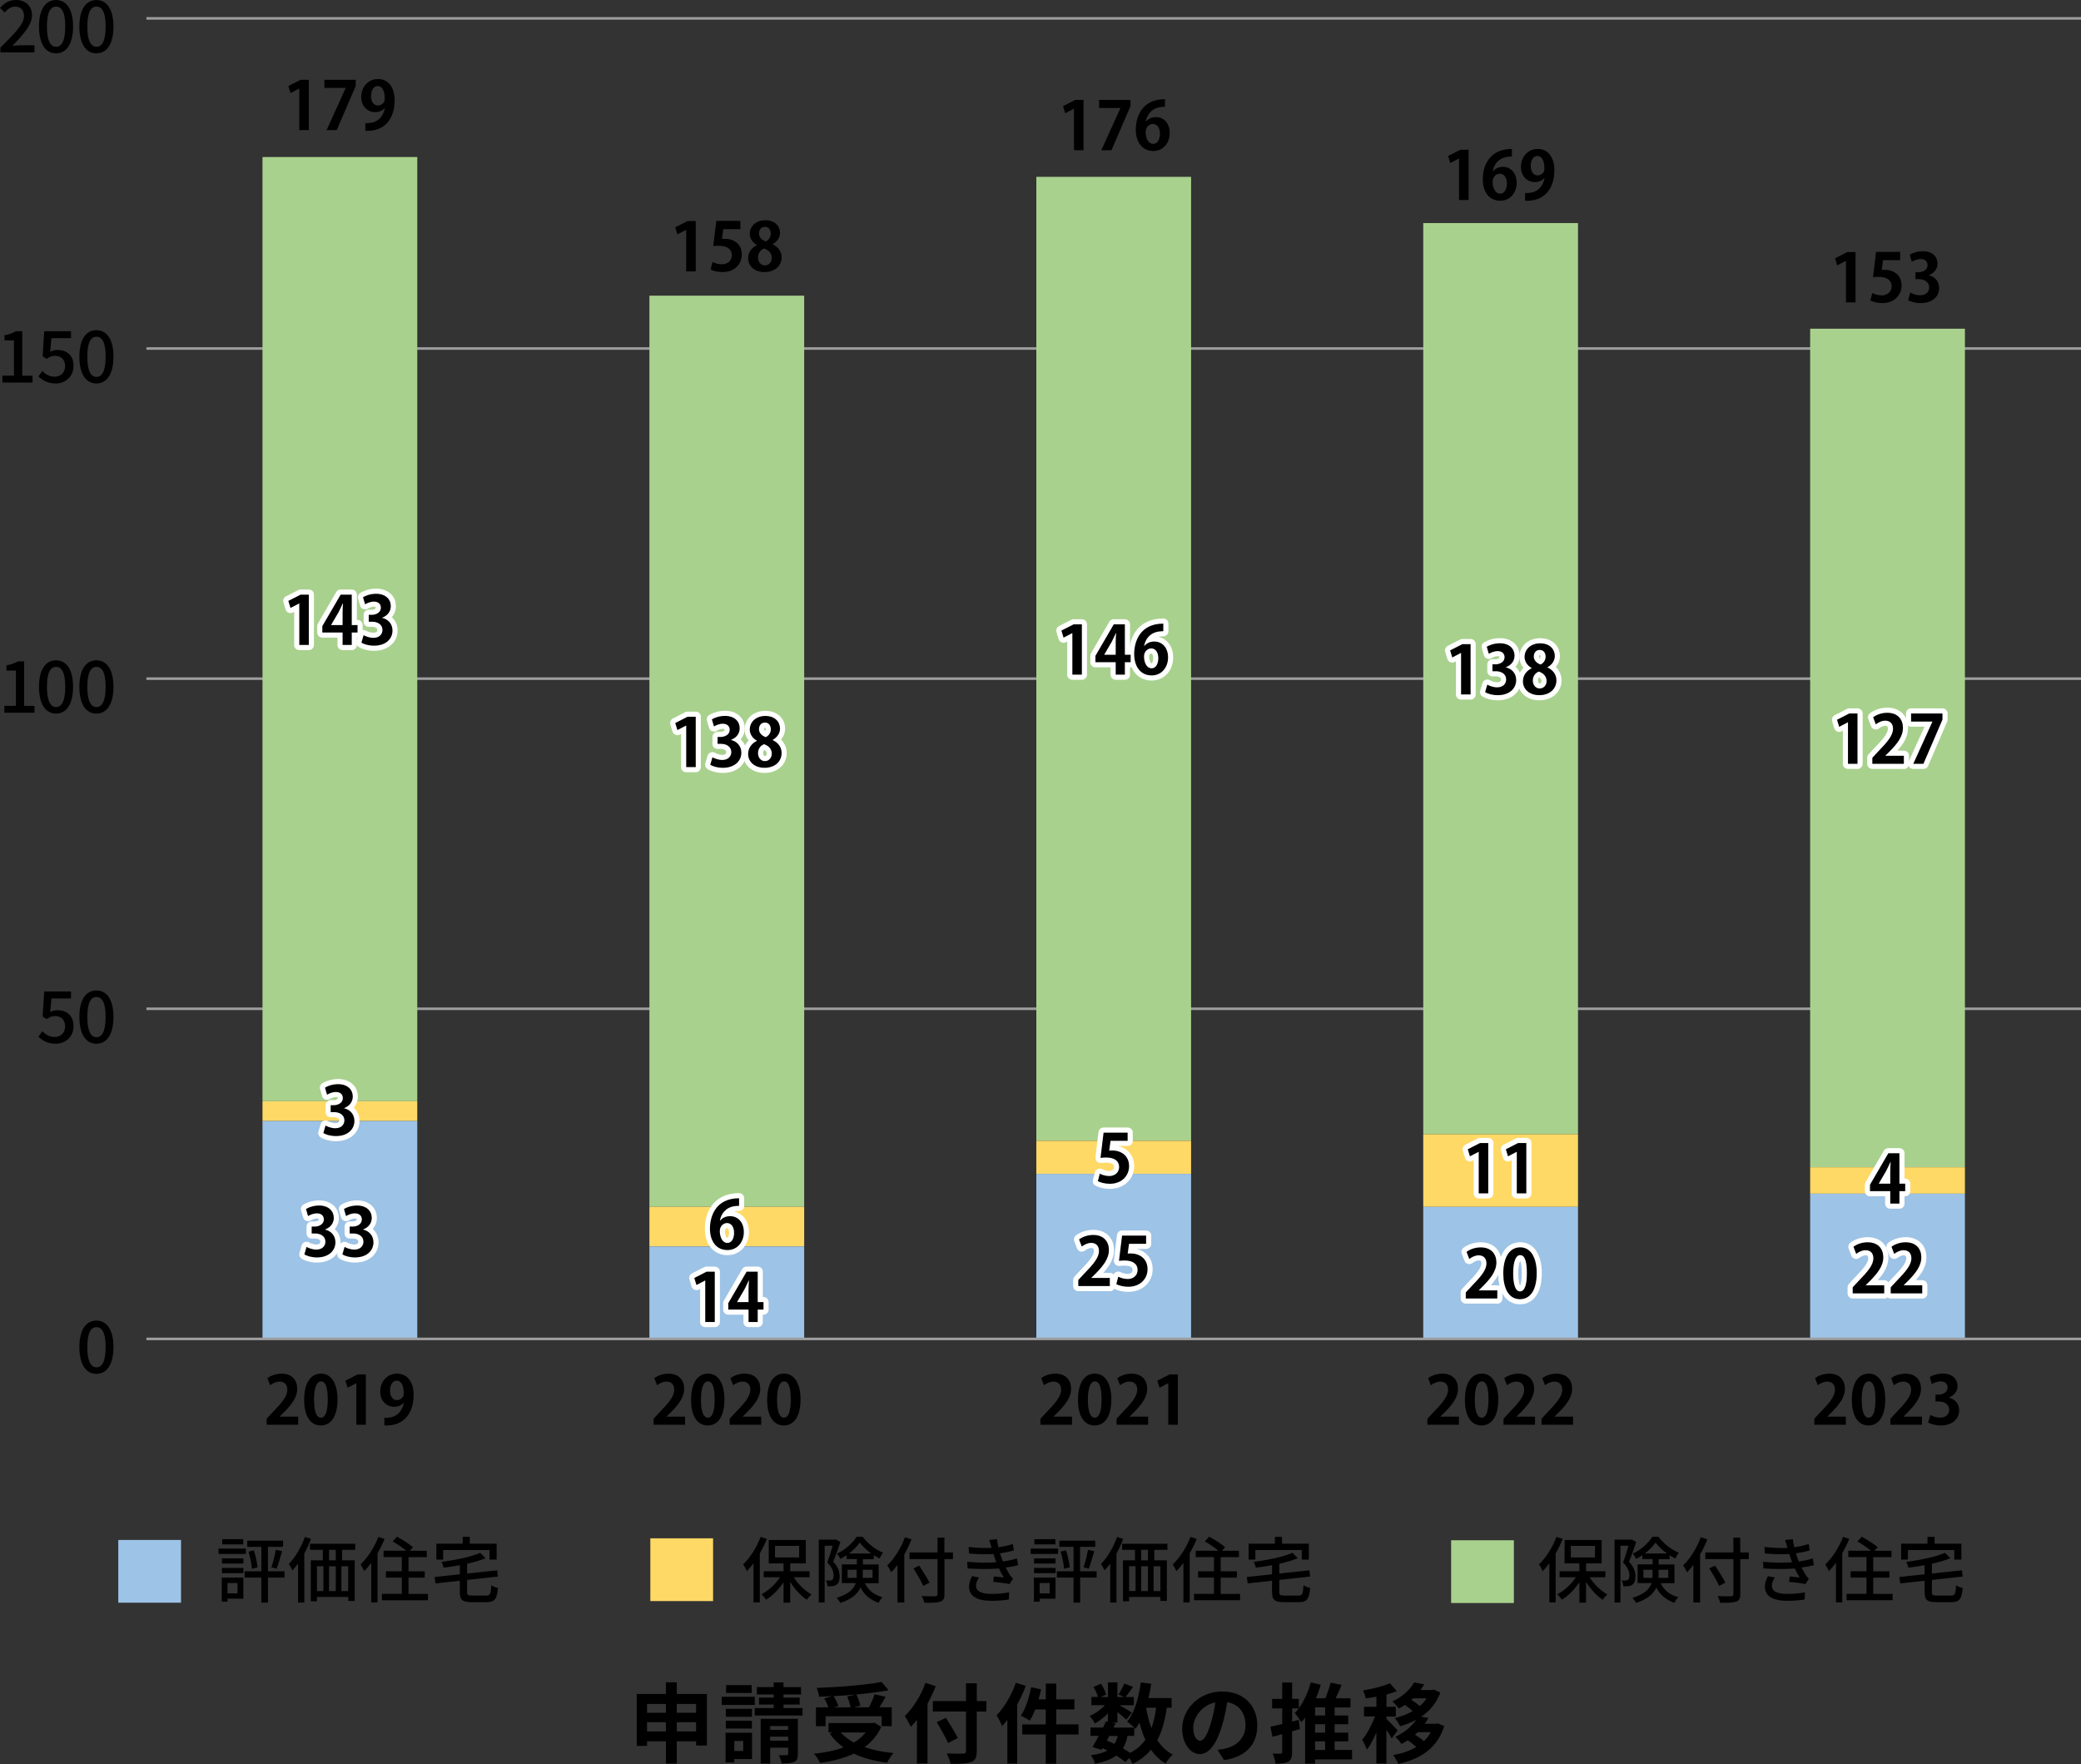 <?xml version="1.0" encoding="UTF-8"?><svg id="a" xmlns="http://www.w3.org/2000/svg" viewBox="0 0 406.61 344.64"><rect x="0" y="0" width="406.61" height="344.64" fill="#333333" stroke="none"/><defs><style>.b{fill:#ffd966;}.c{fill:none;stroke:#9e9e9f;stroke-miterlimit:10;stroke-width:.5px;}.d{fill:#fff;stroke:#fff;stroke-linejoin:round;stroke-width:2px;}.e{fill:#9dc3e6;}.f{fill:#a9d18e;}</style></defs><path class="c" d="m28.61,197.09h378M28.61,132.59h378M28.61,68.09h378M28.61,3.59h378"/><rect class="f" x="51.29" y="30.68" width="30.24" height="184.47"/><rect class="f" x="126.89" y="57.77" width="30.24" height="178.02"/><rect class="f" x="202.49" y="34.55" width="30.24" height="188.34"/><rect class="b" x="51.29" y="215.15" width="30.24" height="3.87"/><rect class="b" x="126.89" y="235.79" width="30.24" height="7.74"/><rect class="b" x="202.49" y="222.89" width="30.24" height="6.45"/><rect class="e" x="51.29" y="219.02" width="30.24" height="42.57"/><rect class="e" x="126.89" y="243.53" width="30.24" height="18.06"/><rect class="e" x="202.49" y="229.34" width="30.24" height="32.25"/><path d="m58.48,25.42v-8.11h-.03l-1.69.88-.42-1.38,2.39-1.22h1.61v9.83h-1.87Z"/><path d="m63.39,15.59h6.12v1.2l-3.72,8.63h-1.98l3.73-8.22v-.03h-4.16v-1.59Z"/><path d="m75.15,21.14c-.42.47-1.03.77-1.85.77-1.52,0-2.72-1.16-2.72-2.99s1.27-3.48,3.28-3.48c2.15,0,3.25,1.79,3.25,4.15,0,3.41-1.77,6.15-5.72,5.97v-1.51c.3.03.49,0,.95-.04,1.62-.17,2.56-1.35,2.85-2.85h-.04Zm-2.65-2.39c0,1.16.55,1.86,1.33,1.86.59,0,1.03-.36,1.24-.74.08-.14.1-.34.1-.71,0-1.31-.44-2.35-1.37-2.35-.78,0-1.3.83-1.3,1.95Z"/><path class="d" d="m58.48,126.01v-8.11h-.03l-1.69.88-.42-1.38,2.39-1.22h1.61v9.83h-1.87Z"/><path class="d" d="m68.72,126.01h-1.78v-2.43h-3.96v-1.25l3.58-6.15h2.17v5.94h1.13v1.46h-1.13v2.43Zm-4.03-3.89h2.25v-2.44c0-.57.04-1.2.08-1.78h-.05c-.3.62-.53,1.17-.83,1.73l-1.44,2.47v.03Z"/><path class="d" d="m74.69,120.72c1.09.25,2,1.13,2,2.47,0,1.64-1.31,2.96-3.6,2.96-1.04,0-1.98-.27-2.47-.6l.43-1.46c.36.23,1.16.53,1.91.53,1.18,0,1.77-.73,1.77-1.53,0-1.1-.96-1.62-2.02-1.62h-.66v-1.35h.62c.77,0,1.75-.43,1.75-1.38,0-.69-.46-1.2-1.37-1.2-.68,0-1.34.3-1.72.53l-.4-1.38c.51-.34,1.51-.68,2.56-.68,1.88,0,2.87,1.1,2.87,2.41,0,1.01-.61,1.86-1.69,2.26v.03Z"/><path class="d" d="m134.08,149.87v-8.11h-.03l-1.69.88-.42-1.38,2.39-1.22h1.61v9.83h-1.87Z"/><path class="d" d="m142.85,144.58c1.09.25,2,1.13,2,2.47,0,1.64-1.31,2.96-3.6,2.96-1.04,0-1.98-.27-2.47-.6l.43-1.46c.36.23,1.16.53,1.91.53,1.18,0,1.77-.73,1.77-1.53,0-1.1-.96-1.62-2.02-1.62h-.66v-1.35h.62c.77,0,1.75-.43,1.75-1.38,0-.69-.46-1.2-1.36-1.2-.68,0-1.34.3-1.72.53l-.4-1.38c.51-.34,1.51-.68,2.56-.68,1.89,0,2.87,1.1,2.87,2.41,0,1.01-.61,1.86-1.69,2.26v.03Z"/><path class="d" d="m147.89,144.71c-.91-.51-1.39-1.33-1.39-2.16,0-1.62,1.34-2.67,3.04-2.67,1.95,0,2.87,1.23,2.87,2.47,0,.79-.44,1.66-1.44,2.21v.03c.96.44,1.75,1.29,1.75,2.51,0,1.75-1.38,2.91-3.33,2.91-2.09,0-3.21-1.29-3.21-2.69,0-1.21.71-2.08,1.7-2.57v-.04Zm2.91,2.55c0-.96-.65-1.57-1.51-1.86-.74.27-1.18.96-1.18,1.74,0,.83.51,1.56,1.34,1.56s1.35-.68,1.35-1.44Zm-2.5-4.8c0,.75.55,1.27,1.31,1.56.55-.22,1-.83,1-1.5s-.32-1.35-1.14-1.35-1.17.66-1.17,1.29Z"/><path class="d" d="m209.53,131.81v-8.11h-.03l-1.69.88-.42-1.38,2.39-1.22h1.61v9.83h-1.87Z"/><path class="d" d="m219.78,131.81h-1.78v-2.43h-3.96v-1.25l3.58-6.15h2.17v5.94h1.13v1.46h-1.13v2.43Zm-4.03-3.89h2.25v-2.44c0-.57.04-1.2.08-1.78h-.05c-.3.62-.53,1.17-.83,1.73l-1.44,2.47v.03Z"/><path class="d" d="m223.59,126.21c.43-.52,1.1-.87,1.95-.87,1.52,0,2.69,1.16,2.69,3.12,0,1.86-1.21,3.5-3.2,3.5-2.22,0-3.42-1.78-3.42-4.19,0-2.25,1.01-5.93,5.69-5.93v1.48c-.25,0-.52.03-.84.06-1.81.25-2.67,1.52-2.91,2.82h.04Zm2.73,2.34c0-1.03-.49-1.87-1.39-1.87-.57,0-1.4.49-1.4,1.6.03,1.27.55,2.29,1.5,2.29.84,0,1.3-.91,1.3-2.02Z"/><path class="d" d="m285.48,135.68v-8.11h-.03l-1.69.88-.42-1.38,2.39-1.22h1.61v9.83h-1.87Z"/><path class="d" d="m294.25,130.39c1.09.25,2,1.13,2,2.47,0,1.64-1.31,2.96-3.6,2.96-1.04,0-1.98-.27-2.47-.6l.43-1.46c.36.23,1.16.53,1.91.53,1.18,0,1.77-.73,1.77-1.53,0-1.1-.96-1.62-2.02-1.62h-.66v-1.35h.62c.77,0,1.75-.43,1.75-1.38,0-.69-.46-1.2-1.36-1.2-.68,0-1.34.3-1.72.53l-.4-1.38c.51-.34,1.51-.68,2.56-.68,1.89,0,2.87,1.1,2.87,2.41,0,1.01-.61,1.86-1.69,2.26v.03Z"/><path class="d" d="m299.28,130.52c-.91-.51-1.39-1.33-1.39-2.16,0-1.62,1.34-2.67,3.04-2.67,1.95,0,2.87,1.23,2.87,2.47,0,.79-.44,1.66-1.44,2.21v.03c.96.44,1.75,1.29,1.75,2.51,0,1.75-1.38,2.91-3.33,2.91-2.09,0-3.21-1.29-3.21-2.69,0-1.21.71-2.08,1.7-2.57v-.04Zm2.91,2.55c0-.96-.65-1.57-1.51-1.86-.74.27-1.18.96-1.18,1.74,0,.83.51,1.56,1.34,1.56s1.35-.68,1.35-1.44Zm-2.5-4.8c0,.75.55,1.27,1.31,1.56.55-.22,1-.83,1-1.5s-.32-1.35-1.14-1.35-1.17.66-1.17,1.29Z"/><path class="d" d="m361.08,149.23v-8.11h-.03l-1.69.88-.42-1.38,2.39-1.22h1.61v9.83h-1.87Z"/><path class="d" d="m371.99,149.23h-6.15v-1.18l1.09-1.17c1.86-1.92,2.95-3.19,2.95-4.51,0-.86-.46-1.57-1.53-1.57-.71,0-1.38.38-1.83.72l-.53-1.38c.61-.47,1.62-.88,2.76-.88,2.11,0,3.07,1.34,3.07,2.94,0,1.74-1.18,3.17-2.61,4.62l-.82.81v.03h3.61v1.6Z"/><path class="d" d="m373.42,139.4h6.12v1.2l-3.72,8.63h-1.98l3.73-8.22v-.03h-4.16v-1.59Z"/><path d="m58.48,126.01v-8.11h-.03l-1.69.88-.42-1.38,2.39-1.22h1.61v9.83h-1.87Z"/><path d="m68.72,126.01h-1.78v-2.43h-3.96v-1.25l3.58-6.15h2.17v5.94h1.13v1.46h-1.13v2.43Zm-4.03-3.89h2.25v-2.44c0-.57.04-1.2.08-1.78h-.05c-.3.62-.53,1.17-.83,1.73l-1.44,2.47v.03Z"/><path d="m74.69,120.72c1.09.25,2,1.13,2,2.47,0,1.64-1.31,2.96-3.6,2.96-1.04,0-1.98-.27-2.47-.6l.43-1.46c.36.23,1.16.53,1.91.53,1.18,0,1.77-.73,1.77-1.53,0-1.1-.96-1.62-2.02-1.62h-.66v-1.35h.62c.77,0,1.75-.43,1.75-1.38,0-.69-.46-1.2-1.37-1.2-.68,0-1.34.3-1.72.53l-.4-1.38c.51-.34,1.51-.68,2.56-.68,1.88,0,2.87,1.1,2.87,2.41,0,1.01-.61,1.86-1.69,2.26v.03Z"/><path class="d" d="m67.25,216.53c1.09.25,2,1.13,2,2.47,0,1.64-1.31,2.96-3.6,2.96-1.04,0-1.98-.27-2.47-.6l.43-1.46c.36.23,1.16.53,1.91.53,1.18,0,1.77-.73,1.77-1.53,0-1.1-.96-1.62-2.02-1.62h-.66v-1.35h.62c.77,0,1.76-.43,1.76-1.38,0-.69-.46-1.2-1.37-1.2-.68,0-1.34.3-1.72.53l-.4-1.38c.51-.34,1.51-.68,2.56-.68,1.89,0,2.87,1.11,2.87,2.41,0,1.01-.61,1.86-1.69,2.26v.03Z"/><path class="d" d="m140.7,238.48c.43-.52,1.1-.87,1.95-.87,1.52,0,2.69,1.16,2.69,3.12,0,1.86-1.21,3.5-3.2,3.5-2.22,0-3.42-1.78-3.42-4.19,0-2.25,1.01-5.93,5.69-5.93v1.48c-.25,0-.52.03-.84.06-1.81.25-2.67,1.52-2.91,2.82h.04Zm2.73,2.34c0-1.03-.49-1.87-1.39-1.87-.57,0-1.4.49-1.4,1.6.03,1.27.55,2.29,1.5,2.29.85,0,1.3-.91,1.3-2.01Z"/><path class="d" d="m220.33,221.3v1.59h-3.34l-.26,1.92c.18-.03.34-.04.55-.04,1.72,0,3.33.96,3.33,3.08,0,1.88-1.44,3.43-3.76,3.43-.97,0-1.86-.25-2.34-.51l.38-1.46c.39.21,1.11.46,1.86.46,1,0,1.92-.64,1.92-1.77s-.87-1.85-2.54-1.85c-.44,0-.78.03-1.1.07l.6-4.93h4.71Z"/><path class="d" d="m288.93,233.15v-8.11h-.03l-1.69.88-.42-1.38,2.39-1.22h1.61v9.83h-1.87Z"/><path class="d" d="m296.37,233.15v-8.11h-.03l-1.69.88-.42-1.38,2.39-1.22h1.61v9.83h-1.87Z"/><path class="d" d="m371.12,235.15h-1.78v-2.43h-3.96v-1.25l3.58-6.15h2.17v5.94h1.13v1.46h-1.13v2.43Zm-4.03-3.89h2.25v-2.44c0-.57.04-1.2.08-1.78h-.05c-.3.62-.53,1.17-.83,1.73l-1.44,2.47v.03Z"/><path d="m67.25,216.53c1.09.25,2,1.13,2,2.47,0,1.64-1.31,2.96-3.6,2.96-1.04,0-1.98-.27-2.47-.6l.43-1.46c.36.23,1.16.53,1.91.53,1.18,0,1.77-.73,1.77-1.53,0-1.1-.96-1.62-2.02-1.62h-.66v-1.35h.62c.77,0,1.76-.43,1.76-1.38,0-.69-.46-1.2-1.37-1.2-.68,0-1.34.3-1.72.53l-.4-1.38c.51-.34,1.51-.68,2.56-.68,1.89,0,2.87,1.11,2.87,2.41,0,1.01-.61,1.86-1.69,2.26v.03Z"/><path class="d" d="m63.54,240.24c1.09.25,2,1.13,2,2.47,0,1.64-1.31,2.96-3.6,2.96-1.04,0-1.98-.27-2.47-.6l.43-1.46c.36.23,1.16.53,1.91.53,1.18,0,1.77-.73,1.77-1.53,0-1.11-.96-1.62-2.02-1.62h-.66v-1.35h.62c.77,0,1.76-.43,1.76-1.38,0-.69-.46-1.2-1.37-1.2-.68,0-1.34.3-1.72.53l-.4-1.38c.51-.34,1.51-.68,2.56-.68,1.89,0,2.87,1.11,2.87,2.41,0,1.01-.61,1.86-1.69,2.26v.03Z"/><path class="d" d="m70.97,240.24c1.09.25,2,1.13,2,2.47,0,1.64-1.31,2.96-3.6,2.96-1.04,0-1.98-.27-2.47-.6l.43-1.46c.36.23,1.16.53,1.91.53,1.18,0,1.77-.73,1.77-1.53,0-1.11-.96-1.62-2.02-1.62h-.66v-1.35h.62c.77,0,1.75-.43,1.75-1.38,0-.69-.46-1.2-1.37-1.2-.68,0-1.34.3-1.72.53l-.4-1.38c.51-.34,1.51-.68,2.56-.68,1.88,0,2.87,1.11,2.87,2.41,0,1.01-.61,1.86-1.69,2.26v.03Z"/><path d="m63.54,240.24c1.09.25,2,1.13,2,2.47,0,1.64-1.31,2.96-3.6,2.96-1.04,0-1.98-.27-2.47-.6l.43-1.46c.36.23,1.16.53,1.91.53,1.18,0,1.77-.73,1.77-1.53,0-1.11-.96-1.62-2.02-1.62h-.66v-1.35h.62c.77,0,1.76-.43,1.76-1.38,0-.69-.46-1.2-1.37-1.2-.68,0-1.34.3-1.72.53l-.4-1.38c.51-.34,1.51-.68,2.56-.68,1.89,0,2.87,1.11,2.87,2.41,0,1.01-.61,1.86-1.69,2.26v.03Z"/><path d="m70.97,240.24c1.09.25,2,1.13,2,2.47,0,1.64-1.31,2.96-3.6,2.96-1.04,0-1.98-.27-2.47-.6l.43-1.46c.36.23,1.16.53,1.91.53,1.18,0,1.77-.73,1.77-1.53,0-1.11-.96-1.62-2.02-1.62h-.66v-1.35h.62c.77,0,1.75-.43,1.75-1.38,0-.69-.46-1.2-1.37-1.2-.68,0-1.34.3-1.72.53l-.4-1.38c.51-.34,1.51-.68,2.56-.68,1.88,0,2.87,1.11,2.87,2.41,0,1.01-.61,1.86-1.69,2.26v.03Z"/><path d="m134.08,53.02v-8.11h-.03l-1.69.88-.42-1.38,2.39-1.22h1.61v9.83h-1.87Z"/><path d="m144.66,43.18v1.59h-3.34l-.26,1.92c.18-.03.34-.04.55-.04,1.72,0,3.33.96,3.33,3.08,0,1.89-1.44,3.43-3.76,3.43-.97,0-1.86-.25-2.34-.51l.38-1.46c.39.21,1.11.45,1.86.45,1,0,1.92-.64,1.92-1.77s-.87-1.85-2.54-1.85c-.44,0-.78.03-1.1.06l.6-4.93h4.71Z"/><path d="m147.89,47.86c-.91-.51-1.39-1.33-1.39-2.16,0-1.62,1.34-2.67,3.04-2.67,1.95,0,2.87,1.23,2.87,2.47,0,.79-.44,1.66-1.44,2.21v.03c.96.44,1.75,1.29,1.75,2.51,0,1.75-1.38,2.91-3.33,2.91-2.09,0-3.21-1.29-3.21-2.69,0-1.21.71-2.08,1.7-2.57v-.04Zm2.91,2.55c0-.96-.65-1.57-1.51-1.86-.74.27-1.18.96-1.18,1.74,0,.83.51,1.56,1.34,1.56s1.35-.68,1.35-1.44Zm-2.5-4.8c0,.75.55,1.27,1.31,1.56.55-.22,1-.83,1-1.5s-.32-1.35-1.14-1.35-1.17.66-1.17,1.29Z"/><path d="m134.08,149.87v-8.11h-.03l-1.69.88-.42-1.38,2.39-1.22h1.61v9.83h-1.87Z"/><path d="m142.85,144.58c1.09.25,2,1.13,2,2.47,0,1.64-1.31,2.96-3.6,2.96-1.04,0-1.98-.27-2.47-.6l.43-1.46c.36.23,1.16.53,1.91.53,1.18,0,1.77-.73,1.77-1.53,0-1.1-.96-1.62-2.02-1.62h-.66v-1.35h.62c.77,0,1.75-.43,1.75-1.38,0-.69-.46-1.2-1.36-1.2-.68,0-1.34.3-1.72.53l-.4-1.38c.51-.34,1.51-.68,2.56-.68,1.89,0,2.87,1.1,2.87,2.41,0,1.01-.61,1.86-1.69,2.26v.03Z"/><path d="m147.89,144.71c-.91-.51-1.39-1.33-1.39-2.16,0-1.62,1.34-2.67,3.04-2.67,1.95,0,2.87,1.23,2.87,2.47,0,.79-.44,1.66-1.44,2.21v.03c.96.44,1.75,1.29,1.75,2.51,0,1.75-1.38,2.91-3.33,2.91-2.09,0-3.21-1.29-3.21-2.69,0-1.21.71-2.08,1.7-2.57v-.04Zm2.91,2.55c0-.96-.65-1.57-1.51-1.86-.74.27-1.18.96-1.18,1.74,0,.83.51,1.56,1.34,1.56s1.35-.68,1.35-1.44Zm-2.5-4.8c0,.75.55,1.27,1.31,1.56.55-.22,1-.83,1-1.5s-.32-1.35-1.14-1.35-1.17.66-1.17,1.29Z"/><path d="m140.7,238.48c.43-.52,1.1-.87,1.95-.87,1.52,0,2.69,1.16,2.69,3.12,0,1.86-1.21,3.5-3.2,3.5-2.22,0-3.42-1.78-3.42-4.19,0-2.25,1.01-5.93,5.69-5.93v1.48c-.25,0-.52.03-.84.06-1.81.25-2.67,1.52-2.91,2.82h.04Zm2.73,2.34c0-1.03-.49-1.87-1.39-1.87-.57,0-1.4.49-1.4,1.6.03,1.27.55,2.29,1.5,2.29.85,0,1.3-.91,1.3-2.01Z"/><path class="d" d="m137.8,258.29v-8.11h-.03l-1.69.88-.42-1.38,2.39-1.22h1.61v9.83h-1.87Z"/><path class="d" d="m148.04,258.29h-1.78v-2.43h-3.96v-1.25l3.58-6.15h2.17v5.94h1.13v1.46h-1.13v2.43Zm-4.03-3.89h2.25v-2.44c0-.57.04-1.2.08-1.78h-.05c-.3.62-.53,1.17-.83,1.73l-1.44,2.47v.03Z"/><path d="m137.8,258.29v-8.11h-.03l-1.69.88-.42-1.38,2.39-1.22h1.61v9.83h-1.87Z"/><path d="m148.04,258.29h-1.78v-2.43h-3.96v-1.25l3.58-6.15h2.17v5.94h1.13v1.46h-1.13v2.43Zm-4.03-3.89h2.25v-2.44c0-.57.04-1.2.08-1.78h-.05c-.3.62-.53,1.17-.83,1.73l-1.44,2.47v.03Z"/><path d="m209.85,29.35v-8.11h-.03l-1.69.88-.42-1.38,2.39-1.22h1.61v9.83h-1.87Z"/><path d="m214.77,19.52h6.12v1.2l-3.72,8.63h-1.98l3.73-8.22v-.03h-4.16v-1.59Z"/><path d="m223.91,23.75c.43-.52,1.1-.87,1.95-.87,1.52,0,2.69,1.16,2.69,3.12,0,1.86-1.21,3.5-3.2,3.5-2.22,0-3.42-1.78-3.42-4.19,0-2.25,1.01-5.93,5.69-5.93v1.48c-.25,0-.52.03-.84.06-1.81.25-2.67,1.52-2.91,2.82h.04Zm2.73,2.34c0-1.03-.49-1.87-1.39-1.87-.57,0-1.4.49-1.4,1.6.03,1.27.55,2.29,1.5,2.29.84,0,1.3-.91,1.3-2.02Z"/><path d="m209.53,131.81v-8.11h-.03l-1.69.88-.42-1.38,2.39-1.22h1.61v9.83h-1.87Z"/><path d="m219.78,131.81h-1.78v-2.43h-3.96v-1.25l3.58-6.15h2.17v5.94h1.13v1.46h-1.13v2.43Zm-4.03-3.89h2.25v-2.44c0-.57.04-1.2.08-1.78h-.05c-.3.62-.53,1.17-.83,1.73l-1.44,2.47v.03Z"/><path d="m223.59,126.21c.43-.52,1.1-.87,1.95-.87,1.52,0,2.69,1.16,2.69,3.12,0,1.86-1.21,3.5-3.2,3.5-2.22,0-3.42-1.78-3.42-4.19,0-2.25,1.01-5.93,5.69-5.93v1.48c-.25,0-.52.03-.84.06-1.81.25-2.67,1.52-2.91,2.82h.04Zm2.73,2.34c0-1.03-.49-1.87-1.39-1.87-.57,0-1.4.49-1.4,1.6.03,1.27.55,2.29,1.5,2.29.84,0,1.3-.91,1.3-2.02Z"/><path d="m220.33,221.3v1.59h-3.34l-.26,1.92c.18-.03.34-.04.55-.04,1.72,0,3.33.96,3.33,3.08,0,1.88-1.44,3.43-3.76,3.43-.97,0-1.86-.25-2.34-.51l.38-1.46c.39.21,1.11.46,1.86.46,1,0,1.92-.64,1.92-1.77s-.87-1.85-2.54-1.85c-.44,0-.78.03-1.1.07l.6-4.93h4.71Z"/><path class="d" d="m216.84,251.26h-6.15v-1.18l1.09-1.17c1.86-1.92,2.95-3.18,2.95-4.51,0-.86-.46-1.57-1.53-1.57-.71,0-1.38.38-1.83.71l-.53-1.38c.61-.47,1.62-.88,2.76-.88,2.11,0,3.07,1.34,3.07,2.94,0,1.74-1.18,3.17-2.61,4.62l-.82.81v.03h3.61v1.6Z"/><path class="d" d="m223.94,241.42v1.59h-3.34l-.26,1.92c.18-.03.34-.04.55-.04,1.72,0,3.33.96,3.33,3.08,0,1.88-1.44,3.43-3.76,3.43-.97,0-1.86-.25-2.34-.51l.38-1.46c.39.21,1.11.46,1.86.46,1,0,1.92-.64,1.92-1.77s-.87-1.85-2.54-1.85c-.44,0-.78.03-1.1.07l.6-4.93h4.71Z"/><path d="m216.84,251.26h-6.15v-1.18l1.09-1.17c1.86-1.92,2.95-3.18,2.95-4.51,0-.86-.46-1.57-1.53-1.57-.71,0-1.38.38-1.83.71l-.53-1.38c.61-.47,1.62-.88,2.76-.88,2.11,0,3.07,1.34,3.07,2.94,0,1.74-1.18,3.17-2.61,4.62l-.82.81v.03h3.61v1.6Z"/><path d="m223.94,241.42v1.59h-3.34l-.26,1.92c.18-.03.34-.04.55-.04,1.72,0,3.33.96,3.33,3.08,0,1.88-1.44,3.43-3.76,3.43-.97,0-1.86-.25-2.34-.51l.38-1.46c.39.21,1.11.46,1.86.46,1,0,1.92-.64,1.92-1.77s-.87-1.85-2.54-1.85c-.44,0-.78.03-1.1.07l.6-4.93h4.71Z"/><path d="m58.25,278.36h-6.15v-1.18l1.09-1.17c1.86-1.92,2.95-3.18,2.95-4.51,0-.86-.46-1.57-1.53-1.57-.71,0-1.38.38-1.83.71l-.53-1.38c.61-.47,1.62-.88,2.76-.88,2.11,0,3.07,1.34,3.07,2.94,0,1.74-1.18,3.17-2.61,4.62l-.82.81v.03h3.61v1.6Z"/><path d="m59.43,273.47c0-2.99,1.1-5.1,3.31-5.1s3.21,2.29,3.21,5.02c0,3.25-1.21,5.11-3.28,5.11-2.29,0-3.25-2.29-3.25-5.03Zm3.28,3.51c.88,0,1.33-1.25,1.33-3.55s-.4-3.54-1.31-3.54c-.83,0-1.37,1.2-1.37,3.54s.48,3.55,1.34,3.55h.01Z"/><path d="m69.63,278.36v-8.11h-.03l-1.69.88-.42-1.38,2.39-1.22h1.61v9.83h-1.87Z"/><path d="m78.86,274.08c-.42.47-1.03.77-1.85.77-1.52,0-2.72-1.16-2.72-2.99s1.27-3.48,3.28-3.48c2.15,0,3.25,1.79,3.25,4.15,0,3.41-1.77,6.15-5.72,5.97v-1.51c.3.03.49,0,.95-.04,1.62-.17,2.56-1.35,2.85-2.85h-.04Zm-2.65-2.39c0,1.16.55,1.86,1.33,1.86.59,0,1.03-.36,1.24-.74.08-.14.1-.34.1-.72,0-1.31-.44-2.35-1.37-2.35-.78,0-1.3.83-1.3,1.95Z"/><path d="m133.85,278.36h-6.15v-1.18l1.09-1.17c1.86-1.92,2.95-3.18,2.95-4.51,0-.86-.46-1.57-1.53-1.57-.71,0-1.38.38-1.83.71l-.53-1.38c.61-.47,1.62-.88,2.76-.88,2.11,0,3.07,1.34,3.07,2.94,0,1.74-1.18,3.17-2.61,4.62l-.82.81v.03h3.61v1.6Z"/><path d="m135.03,273.47c0-2.99,1.1-5.1,3.31-5.1s3.21,2.29,3.21,5.02c0,3.25-1.21,5.11-3.28,5.11-2.29,0-3.25-2.29-3.25-5.03Zm3.28,3.51c.88,0,1.33-1.25,1.33-3.55s-.4-3.54-1.31-3.54c-.83,0-1.37,1.2-1.37,3.54s.48,3.55,1.34,3.55h.01Z"/><path d="m148.72,278.36h-6.15v-1.18l1.09-1.17c1.86-1.92,2.95-3.18,2.95-4.51,0-.86-.46-1.57-1.53-1.57-.72,0-1.38.38-1.83.71l-.53-1.38c.61-.47,1.62-.88,2.76-.88,2.11,0,3.07,1.34,3.07,2.94,0,1.74-1.18,3.17-2.61,4.62l-.82.81v.03h3.61v1.6Z"/><path d="m149.9,273.47c0-2.99,1.1-5.1,3.31-5.1s3.21,2.29,3.21,5.02c0,3.25-1.21,5.11-3.28,5.11-2.29,0-3.25-2.29-3.25-5.03Zm3.28,3.51c.88,0,1.33-1.25,1.33-3.55s-.4-3.54-1.31-3.54c-.83,0-1.37,1.2-1.37,3.54s.48,3.55,1.34,3.55h.01Z"/><path d="m209.45,278.36h-6.15v-1.18l1.09-1.17c1.86-1.92,2.95-3.18,2.95-4.51,0-.86-.46-1.57-1.53-1.57-.71,0-1.38.38-1.83.71l-.53-1.38c.61-.47,1.62-.88,2.76-.88,2.11,0,3.07,1.34,3.07,2.94,0,1.74-1.18,3.17-2.61,4.62l-.82.81v.03h3.61v1.6Z"/><path d="m210.63,273.47c0-2.99,1.1-5.1,3.31-5.1s3.21,2.29,3.21,5.02c0,3.25-1.21,5.11-3.28,5.11-2.29,0-3.25-2.29-3.25-5.03Zm3.28,3.51c.88,0,1.33-1.25,1.33-3.55s-.4-3.54-1.31-3.54c-.83,0-1.37,1.2-1.37,3.54s.48,3.55,1.34,3.55h.01Z"/><path d="m224.32,278.36h-6.15v-1.18l1.09-1.17c1.86-1.92,2.95-3.18,2.95-4.51,0-.86-.46-1.57-1.53-1.57-.71,0-1.38.38-1.83.71l-.53-1.38c.61-.47,1.62-.88,2.76-.88,2.11,0,3.07,1.34,3.07,2.94,0,1.74-1.18,3.17-2.61,4.62l-.82.81v.03h3.61v1.6Z"/><path d="m228.27,278.36v-8.11h-.03l-1.69.88-.42-1.38,2.39-1.22h1.61v9.83h-1.87Z"/><rect class="f" x="278.09" y="43.58" width="30.24" height="178.02"/><rect class="b" x="278.09" y="221.6" width="30.24" height="14.19"/><rect class="e" x="278.09" y="235.79" width="30.24" height="25.8"/><path d="m285.09,39.08v-8.11h-.03l-1.69.88-.42-1.38,2.39-1.22h1.61v9.83h-1.87Z"/><path d="m291.7,33.47c.43-.52,1.1-.87,1.95-.87,1.52,0,2.69,1.16,2.69,3.12,0,1.86-1.21,3.5-3.2,3.5-2.22,0-3.42-1.78-3.42-4.19,0-2.25,1.01-5.93,5.69-5.93v1.48c-.25,0-.52.03-.84.06-1.81.25-2.67,1.52-2.91,2.82h.04Zm2.73,2.34c0-1.03-.49-1.87-1.39-1.87-.57,0-1.4.49-1.4,1.6.03,1.27.55,2.29,1.5,2.29.84,0,1.3-.91,1.3-2.02Z"/><path d="m301.75,34.8c-.42.47-1.03.77-1.85.77-1.52,0-2.72-1.16-2.72-2.99s1.27-3.48,3.28-3.48c2.14,0,3.25,1.79,3.25,4.15,0,3.41-1.77,6.15-5.72,5.97v-1.51c.3.03.49,0,.95-.04,1.62-.17,2.56-1.35,2.85-2.85h-.04Zm-2.65-2.39c0,1.16.55,1.86,1.33,1.86.58,0,1.03-.36,1.23-.74.08-.14.1-.34.1-.71,0-1.31-.44-2.35-1.37-2.35-.78,0-1.3.83-1.3,1.95Z"/><path class="d" d="m285.48,135.68v-8.11h-.03l-1.69.88-.42-1.38,2.39-1.22h1.61v9.83h-1.87Z"/><path class="d" d="m294.25,130.39c1.09.25,2,1.13,2,2.47,0,1.64-1.31,2.96-3.6,2.96-1.04,0-1.98-.27-2.47-.6l.43-1.46c.36.23,1.16.53,1.91.53,1.18,0,1.77-.73,1.77-1.53,0-1.1-.96-1.62-2.02-1.62h-.66v-1.35h.62c.77,0,1.75-.43,1.75-1.38,0-.69-.46-1.2-1.36-1.2-.68,0-1.34.3-1.72.53l-.4-1.38c.51-.34,1.51-.68,2.56-.68,1.89,0,2.87,1.1,2.87,2.41,0,1.01-.61,1.86-1.69,2.26v.03Z"/><path class="d" d="m299.28,130.52c-.91-.51-1.39-1.33-1.39-2.16,0-1.62,1.34-2.67,3.04-2.67,1.95,0,2.87,1.23,2.87,2.47,0,.79-.44,1.66-1.44,2.21v.03c.96.44,1.75,1.29,1.75,2.51,0,1.75-1.38,2.91-3.33,2.91-2.09,0-3.21-1.29-3.21-2.69,0-1.21.71-2.08,1.7-2.57v-.04Zm2.91,2.55c0-.96-.65-1.57-1.51-1.86-.74.27-1.18.96-1.18,1.74,0,.83.51,1.56,1.34,1.56s1.35-.68,1.35-1.44Zm-2.5-4.8c0,.75.55,1.27,1.31,1.56.55-.22,1-.83,1-1.5s-.32-1.35-1.14-1.35-1.17.66-1.17,1.29Z"/><path class="d" d="m361.08,149.23v-8.11h-.03l-1.69.88-.42-1.38,2.39-1.22h1.61v9.83h-1.87Z"/><path class="d" d="m371.99,149.23h-6.15v-1.18l1.09-1.17c1.86-1.92,2.95-3.19,2.95-4.51,0-.86-.46-1.57-1.53-1.57-.71,0-1.38.38-1.83.72l-.53-1.38c.61-.47,1.62-.88,2.76-.88,2.11,0,3.07,1.34,3.07,2.94,0,1.74-1.18,3.17-2.61,4.62l-.82.81v.03h3.61v1.6Z"/><path class="d" d="m373.42,139.4h6.12v1.2l-3.72,8.63h-1.98l3.73-8.22v-.03h-4.16v-1.59Z"/><path d="m285.48,135.68v-8.11h-.03l-1.69.88-.42-1.38,2.39-1.22h1.61v9.83h-1.87Z"/><path d="m294.25,130.39c1.09.25,2,1.13,2,2.47,0,1.64-1.31,2.96-3.6,2.96-1.04,0-1.98-.27-2.47-.6l.43-1.46c.36.23,1.16.53,1.91.53,1.18,0,1.77-.73,1.77-1.53,0-1.1-.96-1.62-2.02-1.62h-.66v-1.35h.62c.77,0,1.75-.43,1.75-1.38,0-.69-.46-1.2-1.36-1.2-.68,0-1.34.3-1.72.53l-.4-1.38c.51-.34,1.51-.68,2.56-.68,1.89,0,2.87,1.1,2.87,2.41,0,1.01-.61,1.86-1.69,2.26v.03Z"/><path d="m299.28,130.52c-.91-.51-1.39-1.33-1.39-2.16,0-1.62,1.34-2.67,3.04-2.67,1.95,0,2.87,1.23,2.87,2.47,0,.79-.44,1.66-1.44,2.21v.03c.96.44,1.75,1.29,1.75,2.51,0,1.75-1.38,2.91-3.33,2.91-2.09,0-3.21-1.29-3.21-2.69,0-1.21.71-2.08,1.7-2.57v-.04Zm2.91,2.55c0-.96-.65-1.57-1.51-1.86-.74.27-1.18.96-1.18,1.74,0,.83.51,1.56,1.34,1.56s1.35-.68,1.35-1.44Zm-2.5-4.8c0,.75.55,1.27,1.31,1.56.55-.22,1-.83,1-1.5s-.32-1.35-1.14-1.35-1.17.66-1.17,1.29Z"/><path class="d" d="m288.93,233.15v-8.11h-.03l-1.69.88-.42-1.38,2.39-1.22h1.61v9.83h-1.87Z"/><path class="d" d="m296.37,233.15v-8.11h-.03l-1.69.88-.42-1.38,2.39-1.22h1.61v9.83h-1.87Z"/><path class="d" d="m371.12,235.15h-1.78v-2.43h-3.96v-1.25l3.58-6.15h2.17v5.94h1.13v1.46h-1.13v2.43Zm-4.03-3.89h2.25v-2.44c0-.57.04-1.2.08-1.78h-.05c-.3.62-.53,1.17-.83,1.73l-1.44,2.47v.03Z"/><path d="m288.93,233.15v-8.11h-.03l-1.69.88-.42-1.38,2.39-1.22h1.61v9.83h-1.87Z"/><path d="m296.37,233.15v-8.11h-.03l-1.69.88-.42-1.38,2.39-1.22h1.61v9.83h-1.87Z"/><path class="d" d="m292.55,253.69h-6.15v-1.18l1.09-1.17c1.86-1.92,2.95-3.18,2.95-4.51,0-.86-.46-1.57-1.53-1.57-.71,0-1.38.38-1.83.71l-.53-1.38c.61-.47,1.62-.88,2.76-.88,2.11,0,3.07,1.34,3.07,2.94,0,1.74-1.18,3.17-2.61,4.62l-.82.81v.03h3.61v1.6Z"/><path class="d" d="m293.73,248.8c0-2.99,1.11-5.1,3.32-5.1s3.21,2.29,3.21,5.02c0,3.25-1.21,5.11-3.28,5.11-2.29,0-3.25-2.29-3.25-5.03Zm3.28,3.51c.88,0,1.33-1.25,1.33-3.55s-.4-3.54-1.31-3.54c-.83,0-1.37,1.2-1.37,3.54s.48,3.55,1.34,3.55h.01Z"/><path d="m292.55,253.69h-6.15v-1.18l1.09-1.17c1.86-1.92,2.95-3.18,2.95-4.51,0-.86-.46-1.57-1.53-1.57-.71,0-1.38.38-1.83.71l-.53-1.38c.61-.47,1.62-.88,2.76-.88,2.11,0,3.07,1.34,3.07,2.94,0,1.74-1.18,3.17-2.61,4.62l-.82.81v.03h3.61v1.6Z"/><path d="m293.73,248.8c0-2.99,1.11-5.1,3.32-5.1s3.21,2.29,3.21,5.02c0,3.25-1.21,5.11-3.28,5.11-2.29,0-3.25-2.29-3.25-5.03Zm3.28,3.51c.88,0,1.33-1.25,1.33-3.55s-.4-3.54-1.31-3.54c-.83,0-1.37,1.2-1.37,3.54s.48,3.55,1.34,3.55h.01Z"/><path d="m285.05,278.36h-6.15v-1.18l1.09-1.17c1.86-1.92,2.95-3.18,2.95-4.51,0-.86-.46-1.57-1.53-1.57-.71,0-1.38.38-1.83.71l-.53-1.38c.61-.47,1.62-.88,2.76-.88,2.11,0,3.07,1.34,3.07,2.94,0,1.74-1.18,3.17-2.61,4.62l-.82.81v.03h3.61v1.6Z"/><path d="m286.23,273.47c0-2.99,1.1-5.1,3.31-5.1s3.21,2.29,3.21,5.02c0,3.25-1.21,5.11-3.28,5.11-2.29,0-3.25-2.29-3.25-5.03Zm3.28,3.51c.88,0,1.33-1.25,1.33-3.55s-.4-3.54-1.31-3.54c-.83,0-1.37,1.2-1.37,3.54s.48,3.55,1.34,3.55h.01Z"/><path d="m299.92,278.36h-6.15v-1.18l1.09-1.17c1.86-1.92,2.95-3.18,2.95-4.51,0-.86-.46-1.57-1.53-1.57-.72,0-1.38.38-1.83.71l-.53-1.38c.61-.47,1.62-.88,2.76-.88,2.11,0,3.07,1.34,3.07,2.94,0,1.74-1.18,3.17-2.61,4.62l-.82.81v.03h3.61v1.6Z"/><path d="m307.35,278.36h-6.15v-1.18l1.09-1.17c1.86-1.92,2.95-3.18,2.95-4.51,0-.86-.46-1.57-1.53-1.57-.71,0-1.38.38-1.83.71l-.53-1.38c.61-.47,1.62-.88,2.76-.88,2.11,0,3.07,1.34,3.07,2.94,0,1.74-1.18,3.17-2.61,4.62l-.82.81v.03h3.61v1.6Z"/><path d="m15.51,263.18c0-3.38,1.29-5.17,3.33-5.17s3.33,1.81,3.33,5.17-1.27,5.24-3.33,5.24-3.33-1.86-3.33-5.24Zm5.13,0c0-2.89-.74-3.89-1.79-3.89s-1.79,1.01-1.79,3.89.74,3.96,1.79,3.96,1.79-1.08,1.79-3.96Zm-13.14-60.64l.77-1.05c.59.59,1.33,1.11,2.41,1.11,1.16,0,2.04-.78,2.04-2.06s-.78-2.02-1.96-2.02c-.66,0-1.05.2-1.65.59l-.78-.5.31-4.9h5.23v1.36h-3.82l-.24,2.65c.45-.22.85-.35,1.42-.35,1.72,0,3.14.97,3.14,3.12s-1.67,3.43-3.47,3.43c-1.62,0-2.65-.66-3.38-1.37h-.02Zm8.01-3.86c0-3.38,1.29-5.17,3.33-5.17s3.33,1.81,3.33,5.17-1.27,5.24-3.33,5.24-3.33-1.86-3.33-5.24Zm5.13,0c0-2.89-.74-3.89-1.79-3.89s-1.79,1.01-1.79,3.89.74,3.96,1.79,3.96,1.79-1.08,1.79-3.96ZM.85,137.9h2.26v-6.89h-1.85v-1.02c.97-.17,1.65-.42,2.24-.78h1.22v8.7h2.02v1.33H.85v-1.33h0Zm6.77-3.72c0-3.38,1.29-5.17,3.33-5.17s3.33,1.81,3.33,5.17-1.27,5.24-3.33,5.24-3.33-1.86-3.33-5.24Zm5.13,0c0-2.89-.74-3.89-1.79-3.89s-1.79,1.01-1.79,3.89.74,3.96,1.79,3.96,1.79-1.08,1.79-3.96Zm2.76,0c0-3.38,1.29-5.17,3.33-5.17s3.33,1.81,3.33,5.17-1.27,5.24-3.33,5.24-3.33-1.86-3.33-5.24Zm5.13,0c0-2.89-.74-3.89-1.79-3.89s-1.79,1.01-1.79,3.89.74,3.96,1.79,3.96,1.79-1.08,1.79-3.96ZM.47,73.4h2.26v-6.89H.88v-1.02c.97-.17,1.65-.42,2.24-.78h1.22v8.7h2.02v1.33H.47v-1.33H.47Zm7.03.14l.77-1.05c.59.59,1.33,1.11,2.41,1.11,1.16,0,2.04-.78,2.04-2.06s-.78-2.02-1.96-2.02c-.66,0-1.05.2-1.65.59l-.78-.5.31-4.9h5.23v1.36h-3.82l-.24,2.65c.45-.22.85-.35,1.42-.35,1.72,0,3.14.97,3.14,3.12s-1.67,3.43-3.47,3.43c-1.62,0-2.65-.66-3.38-1.37h-.02Zm8.01-3.86c0-3.38,1.29-5.17,3.33-5.17s3.33,1.81,3.33,5.17-1.27,5.24-3.33,5.24-3.33-1.86-3.33-5.24Zm5.13,0c0-2.89-.74-3.89-1.79-3.89s-1.79,1.01-1.79,3.89.74,3.96,1.79,3.96,1.79-1.08,1.79-3.96ZM.08,9.29c2.87-2.82,4.61-4.61,4.61-6.18,0-1.09-.59-1.82-1.75-1.82-.81,0-1.48.52-2.03,1.15l-.91-.9C.88.59,1.79,0,3.14,0c1.89,0,3.11,1.2,3.11,3.03s-1.67,3.68-3.81,5.92c.52-.06,1.18-.1,1.68-.1h2.62v1.37H.08v-.94H.08Zm7.54-4.11C7.62,1.8,8.91.01,10.95.01s3.33,1.81,3.33,5.17-1.27,5.24-3.33,5.24-3.33-1.86-3.33-5.24Zm5.13,0c0-2.89-.74-3.89-1.79-3.89s-1.79,1.01-1.79,3.89.74,3.96,1.79,3.96,1.79-1.08,1.79-3.96Zm2.76,0C15.51,1.8,16.8.01,18.84.01s3.33,1.81,3.33,5.17-1.27,5.24-3.33,5.24-3.33-1.86-3.33-5.24Zm5.13,0c0-2.89-.74-3.89-1.79-3.89s-1.79,1.01-1.79,3.89.74,3.96,1.79,3.96,1.79-1.08,1.79-3.96Z"/><path d="m305.33,300.68c-.39.97-.85,1.92-1.37,2.84v9.55h-1.23v-7.66c-.42.57-.87,1.11-1.3,1.55-.13-.31-.49-1.01-.73-1.32,1.36-1.29,2.65-3.31,3.42-5.37l1.22.39v.02Zm5.27,7.48c.85,1.36,2.19,2.65,3.46,3.36-.28.25-.71.71-.91,1.04-1.18-.78-2.37-2.09-3.25-3.49v4.05h-1.3v-3.98c-.94,1.4-2.17,2.65-3.42,3.39-.21-.32-.6-.78-.9-1.04,1.34-.69,2.72-1.96,3.63-3.33h-3.18v-1.18h3.87v-1.53h-2.89v-4.57h7.24v4.57h-3.05v1.53h3.78v1.18h-3.08Zm-3.67-3.87h4.72v-2.26h-4.72v2.26Zm12.76-2.99c-.39,1.18-.92,2.68-1.4,3.82,1.01,1.06,1.26,2,1.26,2.84s-.18,1.37-.62,1.65c-.21.17-.48.25-.77.28-.28.04-.64.04-.99.03,0-.34-.11-.83-.31-1.15.31.03.59.03.78.03.17-.01.34-.04.46-.13.18-.14.27-.48.27-.88-.01-.69-.27-1.54-1.23-2.54.38-.98.77-2.27,1.05-3.25h-1.57v11.09h-1.15v-12.27h3.17l.2-.04.85.5v.02Zm4.79,8.01c.81,1.64,1.92,2.28,3.45,2.76-.29.27-.62.71-.76,1.09-1.54-.59-2.69-1.36-3.54-3-.53,1.2-1.68,2.28-3.96,3.01-.11-.27-.48-.77-.71-.98,2.42-.76,3.38-1.77,3.74-2.89h-2.72v-3.66h2.93v-1.04h-2v-.74c-.41.27-.83.52-1.25.73-.11-.31-.39-.78-.62-1.06,1.57-.71,3.08-2.07,3.82-3.28h1.18c1,1.33,2.52,2.52,3.98,3.1-.24.31-.5.78-.67,1.15-.36-.18-.74-.41-1.12-.64v.76h-2.14v1.04h3.08v3.66h-2.69Zm-1.6-1.04c.01-.18.01-.35.01-.53v-1.05h-1.78v1.58h1.77Zm2.83-4.76c-.87-.64-1.68-1.4-2.23-2.13-.48.7-1.23,1.47-2.09,2.13h4.32Zm-1.64,3.18v1.08c0,.17,0,.34-.01.5h1.91v-1.58h-1.9Zm9.54-5.95c-.39.99-.87,2.02-1.42,2.96v9.39h-1.32v-7.35c-.39.53-.81,1.02-1.23,1.44-.14-.31-.53-1.01-.78-1.33,1.39-1.33,2.69-3.39,3.46-5.51l1.29.41h0Zm8.1,3.87h-1.67v6.84c0,.91-.24,1.27-.83,1.47-.59.21-1.57.24-3.1.22-.07-.36-.31-.95-.5-1.3,1.13.06,2.3.04,2.63.03.32-.01.45-.11.45-.42v-6.84h-5.48v-1.3h5.48v-2.9h1.34v2.9h1.67v1.3h0Zm-5.8,5.24c-.38-.87-1.25-2.34-1.92-3.43l1.13-.53c.67,1.05,1.58,2.47,2,3.31l-1.22.66h.01Zm12.88-8.97l1.5-.17c.06.52.17,1.05.29,1.58.98-.13,1.93-.34,2.83-.63l.18,1.27c-.78.22-1.74.42-2.69.55.1.29.18.57.28.83.08.24.18.49.28.76,1.15-.14,2.07-.38,2.75-.59l.22,1.32c-.67.17-1.5.34-2.42.46.27.55.56,1.06.87,1.53.17.25.35.45.57.66l-.7,1.04c-.78-.18-2.19-.34-3.17-.43l.11-1.06c.67.07,1.51.15,1.95.2-.36-.57-.69-1.18-.95-1.76-1.71.14-3.99.14-6.13,0l-.07-1.3c2.1.21,4.1.21,5.69.08-.08-.21-.17-.42-.24-.62-.13-.36-.22-.69-.32-.98-1.34.07-3.03.06-4.78-.11l-.08-1.27c1.67.18,3.19.25,4.51.18-.01-.04-.03-.08-.04-.13-.13-.45-.27-.92-.43-1.39v-.02Zm-2.58,8.91c0,1.11,1.01,1.62,3.05,1.62,1.32,0,2.41-.1,3.42-.31l-.07,1.41c-.98.15-2.16.25-3.33.25-2.77,0-4.4-.83-4.43-2.72-.01-.84.27-1.47.59-2.1l1.37.27c-.34.48-.6.97-.6,1.57h0Zm15.12-9.12c-.38.94-.85,1.89-1.37,2.79v9.61h-1.23v-7.73c-.45.6-.91,1.15-1.37,1.62-.13-.29-.5-.99-.71-1.32,1.37-1.29,2.69-3.31,3.47-5.36l1.22.39h-.01Zm8.47,10.73v1.25h-8.99v-1.25h3.89v-3.18h-3.1v-1.23h3.1v-2.77h-3.56v-1.25h4.43c-.7-.59-1.78-1.32-2.65-1.82l.85-.92c1.04.56,2.42,1.44,3.11,2.06l-.62.69h3.32v1.25h-3.57v2.77h3.17v1.23h-3.17v3.18h3.79Zm11.39.34c.79,0,.91-.32,1.01-2.02.31.24.91.46,1.3.53-.21,2.16-.62,2.77-2.23,2.77h-2.91c-1.81,0-2.31-.43-2.31-1.99v-2.19l-4.76.52-.17-1.25,4.93-.53v-1.78c-1.06.2-2.14.35-3.18.48-.04-.32-.24-.83-.39-1.12,2.75-.38,5.81-.99,7.56-1.78l1.04,1.06c-1.02.42-2.28.78-3.61,1.08v1.91l5.87-.63.15,1.22-6.02.66v2.34c0,.62.15.71.99.71h2.73Zm-8.4-7.03h-1.32v-3.11h5.14v-1.34h1.39v1.34h5.24v3.11h-1.39v-1.88h-9.06v1.88Zm-222.96-4.03c-.39.97-.85,1.92-1.37,2.84v9.55h-1.23v-7.66c-.42.57-.87,1.11-1.3,1.55-.13-.31-.49-1.01-.73-1.32,1.36-1.29,2.65-3.31,3.42-5.37l1.22.39v.02Zm5.27,7.48c.85,1.36,2.19,2.65,3.46,3.36-.28.25-.71.71-.91,1.04-1.18-.78-2.37-2.09-3.25-3.49v4.05h-1.3v-3.98c-.94,1.4-2.17,2.65-3.42,3.39-.21-.32-.6-.78-.9-1.04,1.34-.69,2.72-1.96,3.63-3.33h-3.18v-1.18h3.87v-1.53h-2.89v-4.57h7.24v4.57h-3.05v1.53h3.78v1.18h-3.08Zm-3.67-3.87h4.72v-2.26h-4.72v2.26Zm12.77-2.99c-.39,1.18-.92,2.68-1.4,3.82,1.01,1.06,1.26,2,1.26,2.84s-.18,1.37-.62,1.65c-.21.17-.48.25-.77.28-.28.04-.64.04-.99.03,0-.34-.11-.83-.31-1.15.31.03.59.03.78.03.17-.01.34-.04.46-.13.18-.14.27-.48.27-.88,0-.69-.27-1.54-1.23-2.54.38-.98.77-2.27,1.05-3.25h-1.57v11.09h-1.15v-12.27h3.17l.2-.04.85.5v.02Zm4.79,8.01c.81,1.64,1.92,2.28,3.45,2.76-.29.27-.62.71-.76,1.09-1.54-.59-2.69-1.36-3.54-3-.53,1.2-1.68,2.28-3.96,3.01-.11-.27-.48-.77-.71-.98,2.42-.76,3.38-1.77,3.74-2.89h-2.72v-3.66h2.93v-1.04h-2v-.74c-.41.27-.83.52-1.25.73-.11-.31-.39-.78-.62-1.06,1.57-.71,3.08-2.07,3.82-3.28h1.18c1,1.33,2.52,2.52,3.98,3.1-.24.31-.5.78-.67,1.15-.36-.18-.74-.41-1.12-.64v.76h-2.14v1.04h3.08v3.66h-2.69Zm-1.6-1.04c0-.18,0-.35,0-.53v-1.05h-1.78v1.58h1.77Zm2.83-4.76c-.87-.64-1.68-1.4-2.23-2.13-.48.7-1.23,1.47-2.09,2.13h4.32Zm-1.64,3.18v1.08c0,.17,0,.34,0,.5h1.91v-1.58h-1.9Zm9.53-5.95c-.39.99-.87,2.02-1.42,2.96v9.39h-1.32v-7.35c-.39.53-.81,1.02-1.23,1.44-.14-.31-.53-1.01-.78-1.33,1.39-1.33,2.69-3.39,3.46-5.51l1.29.41h0Zm8.1,3.87h-1.67v6.84c0,.91-.24,1.27-.83,1.47-.59.21-1.57.24-3.1.22-.07-.36-.31-.95-.5-1.3,1.13.06,2.3.04,2.63.03.32-.01.45-.11.45-.42v-6.84h-5.48v-1.3h5.48v-2.9h1.34v2.9h1.67v1.3h.01Zm-5.8,5.24c-.38-.87-1.25-2.34-1.92-3.43l1.13-.53c.67,1.05,1.58,2.47,2,3.31l-1.22.66h0Zm12.88-8.97l1.5-.17c.06.52.17,1.05.29,1.58.98-.13,1.93-.34,2.83-.63l.18,1.27c-.78.22-1.74.42-2.69.55.1.29.18.57.28.83.08.24.18.49.28.76,1.15-.14,2.07-.38,2.75-.59l.22,1.32c-.67.17-1.5.34-2.42.46.27.55.56,1.06.87,1.53.17.25.35.45.57.66l-.7,1.04c-.78-.18-2.19-.34-3.17-.43l.11-1.06c.67.07,1.51.15,1.95.2-.36-.57-.69-1.18-.95-1.76-1.71.14-3.99.14-6.13,0l-.07-1.3c2.1.21,4.1.21,5.69.08-.08-.21-.17-.42-.24-.62-.13-.36-.22-.69-.32-.98-1.34.07-3.03.06-4.78-.11l-.08-1.27c1.67.18,3.19.25,4.51.18,0-.04-.03-.08-.04-.13-.13-.45-.27-.92-.43-1.39v-.02Zm-2.58,8.91c0,1.11,1.01,1.62,3.05,1.62,1.32,0,2.41-.1,3.42-.31l-.07,1.41c-.98.15-2.16.25-3.33.25-2.77,0-4.4-.83-4.43-2.72,0-.84.27-1.47.59-2.1l1.37.27c-.34.48-.6.97-.6,1.57h0Zm16.03-6.19h-5.35v-1.04h5.35v1.04Zm-.5,8.74h-3.1v.59h-1.12v-4.71h4.22v4.12Zm-4.19-7.87h4.2v1.01h-4.2v-1.01Zm0,1.86h4.2v1.02h-4.2v-1.02Zm4.16-4.59h-4.1v-1.02h4.1v1.02Zm-3.07,7.54v2.02h1.96v-2.02h-1.96Zm11.15-1.06h-3.24v4.89h-1.29v-4.89h-3.26v-1.23h3.26v-4.78h-2.76v-1.2h7v1.2h-2.96v4.78h3.24v1.23h0Zm-6-5.32c.36,1.08.64,2.44.73,3.33l-1.11.27c-.06-.91-.35-2.3-.66-3.35l1.04-.25Zm3.42,3.31c.34-.9.69-2.38.87-3.42l1.23.28c-.34,1.16-.74,2.55-1.08,3.42l-1.02-.28Zm7.74-5.55c-.35.97-.8,1.95-1.3,2.87v9.57h-1.22v-7.62c-.36.49-.73.95-1.11,1.34-.11-.28-.49-.97-.69-1.27,1.25-1.27,2.42-3.25,3.14-5.27l1.18.38Zm6.09,2.14v2.05h2.46v7.93h-1.26v-.78h-6.12v.85h-1.2v-8h2.35v-2.05h-2.51v-1.18h8.84v1.18h-2.56Zm-4.92,8.05h1.26v-4.85h-1.26v4.85Zm3.68-8.05h-1.32v2.05h1.32v-2.05Zm-1.32,3.21v4.85h1.32v-4.85h-1.32Zm3.75,0h-1.33v4.85h1.33v-4.85Zm7.1-5.34c-.38.94-.85,1.89-1.37,2.79v9.61h-1.23v-7.73c-.45.6-.91,1.15-1.37,1.62-.13-.29-.5-.99-.71-1.32,1.37-1.29,2.69-3.31,3.47-5.36l1.22.39h-.01Zm8.47,10.73v1.25h-8.99v-1.25h3.89v-3.18h-3.1v-1.23h3.1v-2.77h-3.56v-1.25h4.43c-.7-.59-1.78-1.32-2.65-1.82l.85-.92c1.04.56,2.42,1.44,3.11,2.06l-.62.69h3.32v1.25h-3.57v2.77h3.17v1.23h-3.17v3.18h3.79Zm11.39.34c.79,0,.91-.32,1.01-2.02.31.24.91.46,1.3.53-.21,2.16-.62,2.77-2.23,2.77h-2.91c-1.81,0-2.31-.43-2.31-1.99v-2.19l-4.76.52-.17-1.25,4.93-.53v-1.78c-1.06.2-2.14.35-3.18.48-.04-.32-.24-.83-.39-1.12,2.75-.38,5.81-.99,7.56-1.78l1.04,1.06c-1.02.42-2.28.78-3.61,1.08v1.91l5.87-.63.15,1.22-6.02.66v2.34c0,.62.15.71.99.71h2.73,0Zm-8.4-7.03h-1.32v-3.11h5.14v-1.34h1.39v1.34h5.24v3.11h-1.39v-1.88h-9.06v1.88Zm-197.24-1.11h-5.35v-1.04h5.35v1.04Zm-.5,8.74h-3.1v.59h-1.12v-4.71h4.22v4.12Zm-4.19-7.87h4.2v1.01h-4.2v-1.01Zm0,1.86h4.2v1.02h-4.2v-1.02Zm4.16-4.59h-4.1v-1.02h4.1v1.02Zm-3.07,7.54v2.02h1.96v-2.02h-1.96Zm11.15-1.06h-3.24v4.89h-1.29v-4.89h-3.26v-1.23h3.26v-4.78h-2.76v-1.2h7v1.2h-2.96v4.78h3.24v1.23h0Zm-6-5.32c.36,1.08.64,2.44.73,3.33l-1.11.27c-.06-.91-.35-2.3-.66-3.35l1.04-.25Zm3.42,3.31c.34-.9.69-2.38.87-3.42l1.23.28c-.34,1.16-.74,2.55-1.08,3.42l-1.02-.28Zm7.74-5.55c-.35.97-.8,1.95-1.3,2.87v9.57h-1.22v-7.62c-.36.49-.73.95-1.11,1.34-.11-.28-.49-.97-.69-1.27,1.25-1.27,2.42-3.25,3.14-5.27l1.18.38Zm6.09,2.14v2.05h2.46v7.93h-1.26v-.78h-6.12v.85h-1.2v-8h2.35v-2.05h-2.51v-1.18h8.84v1.18h-2.56Zm-4.92,8.05h1.26v-4.85h-1.26v4.85Zm3.68-8.05h-1.32v2.05h1.32v-2.05Zm-1.32,3.21v4.85h1.32v-4.85h-1.32Zm3.75,0h-1.33v4.85h1.33v-4.85Zm7.1-5.34c-.38.94-.85,1.89-1.37,2.79v9.61h-1.23v-7.73c-.45.6-.91,1.15-1.37,1.62-.13-.29-.5-.99-.71-1.32,1.37-1.29,2.69-3.31,3.47-5.36l1.22.39h0Zm8.47,10.73v1.25h-8.99v-1.25h3.89v-3.18h-3.1v-1.23h3.1v-2.77h-3.56v-1.25h4.43c-.7-.59-1.78-1.32-2.65-1.82l.85-.92c1.04.56,2.42,1.44,3.11,2.06l-.62.69h3.32v1.25h-3.57v2.77h3.17v1.23h-3.17v3.18h3.79Zm11.38.34c.79,0,.91-.32,1.01-2.02.31.24.91.46,1.3.53-.21,2.16-.62,2.77-2.23,2.77h-2.91c-1.81,0-2.31-.43-2.31-1.99v-2.19l-4.76.52-.17-1.25,4.93-.53v-1.78c-1.06.2-2.14.35-3.18.48-.04-.32-.24-.83-.39-1.12,2.75-.38,5.81-.99,7.56-1.78l1.04,1.06c-1.02.42-2.28.78-3.61,1.08v1.91l5.87-.63.15,1.22-6.02.66v2.34c0,.62.15.71.99.71h2.73,0Zm-8.4-7.03h-1.32v-3.11h5.14v-1.34h1.39v1.34h5.24v3.11h-1.39v-1.88h-9.06v1.88Z"/><path class="e" d="m23.11,300.87h12.26v12.26h-12.26v-12.26Z"/><path class="b" d="m127.07,300.55h12.26v12.26h-12.26v-12.26Z"/><path class="f" d="m283.54,300.93h12.26v12.26h-12.26v-12.26Z"/><path d="m138.12,330.97v10.06h-2.11v-.82h-3.77v4.35h-2.12v-4.35h-3.69v.9h-2.02v-10.15h5.71v-2.28h2.12v2.28h5.88Zm-11.69,1.94v1.72h3.69v-1.72h-3.69Zm3.69,5.37v-1.8h-3.69v1.8h3.69Zm2.12-5.37v1.72h3.77v-1.72h-3.77Zm3.77,5.37v-1.8h-3.77v1.8h3.77Zm11.47-5.17h-6.46v-1.6h6.46v1.6Zm-.54,10.57h-3.47v.66h-1.7v-5.8h5.17v5.13h0Zm-.02-8.26h-5.1v-1.55h5.1v1.55Zm-5.1.78h5.1v1.51h-5.1v-1.51Zm5.05-5.44h-5v-1.53h5v1.53Zm-3.4,9.38v1.95h1.75v-1.95h-1.75Zm13.34-6.43v1.46h-9.33v-1.46h3.69v-.68h-2.86v-1.36h2.86v-.61h-3.28v-1.44h3.28v-.92h1.92v.92h3.42v1.44h-3.42v.61h3.16v1.36h-3.16v.68h3.72Zm-.92,8.98c0,.85-.15,1.29-.73,1.55-.56.27-1.36.29-2.45.29-.07-.49-.31-1.17-.53-1.61.63.02,1.33.02,1.55,0,.22,0,.27-.07.27-.25v-1.22h-3.52v3.11h-1.85v-8.74h7.26v6.88h0Zm-5.41-5.46v.76h3.52v-.76h-3.52Zm3.52,2.87v-.8h-3.52v.8h3.52Zm18.2-2.72c-.77,1.67-1.89,2.96-3.26,3.96,1.63.58,3.54.97,5.63,1.16-.42.46-.97,1.34-1.24,1.89-2.46-.31-4.66-.88-6.49-1.78-1.95.93-4.22,1.5-6.61,1.82-.2-.48-.76-1.38-1.19-1.79,2.12-.22,4.1-.61,5.78-1.24-1.04-.73-1.94-1.63-2.69-2.67l.56-.24h-.8v-1.85h8.58l.37-.08,1.36.83h0Zm-10.88-.12h-1.89v-3.69h2.43c-.17-.53-.49-1.21-.8-1.75l1.51-.43c-.85.05-1.72.08-2.53.1-.03-.51-.27-1.27-.46-1.72,4.47-.15,9.59-.56,12.68-1.16l1.36,1.63c-1.84.34-4.03.61-6.29.82.34.68.66,1.58.76,2.19l-1.26.31h2.96c.41-.78.85-1.78,1.1-2.55l2.16.51c-.39.71-.83,1.41-1.22,2.04h2.41v3.69h-1.97v-1.94h-10.96v1.94h.01Zm5.9-6.19c-1.43.14-2.91.24-4.35.31.39.63.78,1.39.95,1.94l-.88.25h3.25c-.1-.59-.36-1.44-.65-2.11l1.68-.39Zm-2.96,7.41c.7.77,1.56,1.41,2.58,1.97.9-.54,1.7-1.19,2.31-1.97h-4.9,0Zm18.58-9.04c-.46,1.14-.99,2.29-1.61,3.43v11.68h-2.07v-8.52c-.39.49-.8.95-1.19,1.36-.22-.49-.83-1.61-1.19-2.11,1.61-1.55,3.16-3.99,4.06-6.49l2.01.65h0Zm9.88,4.96h-1.87v7.72c0,1.31-.31,1.84-1.12,2.14-.83.32-2.11.36-3.98.34-.12-.58-.48-1.48-.78-2.01,1.31.05,2.8.05,3.2.03.42,0,.58-.14.58-.51v-7.72h-6.48v-2.04h6.48v-3.47h2.11v3.47h1.87v2.04h-.01Zm-7.48,6.14c-.44-1.04-1.44-2.79-2.21-4.08l1.8-.83c.76,1.24,1.82,2.91,2.33,3.93l-1.92.99h0Zm15.18-11.15c-.46,1.21-1.02,2.45-1.67,3.62v11.56h-1.92v-8.55c-.34.42-.68.85-1.02,1.22-.19-.51-.75-1.6-1.09-2.11,1.5-1.53,2.94-3.94,3.77-6.36l1.92.61h0Zm10.3,9.49h-4.35v5.71h-2.04v-5.71h-4.59v-1.97h4.59v-2.92h-2.07c-.31.83-.68,1.6-1.05,2.19-.37-.27-1.26-.75-1.75-.97.92-1.33,1.61-3.48,2.01-5.56l1.95.41c-.14.66-.31,1.31-.49,1.95h1.41v-3.08h2.04v3.08h3.55v1.97h-3.55v2.92h4.35v1.97h0Zm17.26-5.24c-.36,2.52-.93,4.62-1.85,6.34.78,1.21,1.77,2.18,3.01,2.82-.46.41-1.09,1.19-1.39,1.75-1.16-.7-2.09-1.6-2.86-2.7-.93,1.12-2.11,2.04-3.59,2.79-.12-.29-.37-.75-.65-1.16l-.76.78c-.46-.39-1.07-.83-1.77-1.27-1,.75-2.36,1.24-4.18,1.61-.12-.58-.48-1.26-.8-1.67,1.38-.19,2.43-.46,3.23-.92-.31-.17-.63-.32-.95-.46l-.19.32-1.77-.54c.37-.59.8-1.36,1.22-2.18h-1.61v-1.63h2.46c.2-.42.41-.83.58-1.21l.37.08v-1.63c-.78.78-1.7,1.5-2.55,1.97-.22-.44-.65-1.1-1.02-1.46,1.04-.42,2.18-1.24,2.99-2.12h-2.65v-1.6h1.29c-.15-.58-.53-1.36-.88-1.97l1.46-.61c.44.65.88,1.51,1.02,2.11l-1.09.48h1.43v-2.86h1.85v2.86h1.34l-1.12-.49c.39-.61.87-1.51,1.14-2.16l1.7.68c-.53.73-1.05,1.44-1.46,1.97h1.61v1.6h-2.79c.82.46,2.02,1.17,2.4,1.43l-1.07,1.39c-.37-.36-1.09-.95-1.75-1.48v2.06h-1.09l.73.15-.41.82h4.05c-.39-.39-1-.92-1.38-1.17,1.44-1.73,2.26-4.62,2.67-7.65l2.04.27c-.14.95-.32,1.89-.54,2.79h4.52v1.87h-.95.01Zm-11.73,6.43c.51.2,1,.41,1.5.65.27-.42.49-.93.65-1.55h-1.65l-.49.9h0Zm4.05-.9c-.19.95-.48,1.75-.9,2.41.53.31,1.02.61,1.41.9,1.26-.66,2.24-1.51,2.99-2.57-.48-1-.85-2.12-1.16-3.35-.24.44-.51.85-.78,1.22-.07-.07-.14-.15-.24-.26v1.63h-1.33v.02Zm3.64-5.52c.24,1.43.58,2.77,1.04,3.99.42-1.16.73-2.5.92-3.99h-1.96Zm15.23,10.25l-1.27-2.02c.65-.07,1.12-.17,1.58-.27,2.18-.51,3.88-2.07,3.88-4.56,0-2.35-1.27-4.1-3.57-4.49-.24,1.44-.53,3.01-1.02,4.61-1.02,3.43-2.48,5.54-4.33,5.54s-3.45-2.07-3.45-4.95c0-3.93,3.4-7.28,7.8-7.28s6.87,2.92,6.87,6.63-2.19,6.12-6.48,6.78h0Zm-4.67-3.81c.71,0,1.38-1.07,2.07-3.37.39-1.26.71-2.7.9-4.11-2.8.58-4.32,3.06-4.32,4.93,0,1.72.68,2.55,1.34,2.55h.01Zm19.47-2.27c-.49.15-1,.29-1.51.44v4.05c0,1-.17,1.55-.71,1.85-.56.34-1.36.41-2.53.41-.05-.54-.31-1.41-.56-1.97.66.03,1.36.03,1.58.02.2,0,.29-.07.29-.32v-3.48l-1.89.51-.42-1.96c.65-.14,1.44-.32,2.31-.53v-3.06h-1.97v-1.85h1.97v-3.2h1.94v3.2h1.31v1.85h-1.31v2.58l1.29-.34.22,1.8h0Zm10.22,5.92h-7.24v.83h-1.94v-8.99c-.24.32-.49.63-.75.9-.25-.44-.88-1.36-1.28-1.78,1.39-1.41,2.52-3.69,3.14-6l1.94.46c-.25.9-.58,1.78-.95,2.65h1.87c.39-.99.78-2.14,1.02-3.06l2.14.44c-.37.88-.76,1.8-1.16,2.62h2.89v1.78h-3.09v1.58h2.65v1.7h-2.65v1.65h2.65v1.7h-2.65v1.68h3.4v1.84h0Zm-5.27-10.15h-1.97v1.58h1.97v-1.58Zm0,3.28h-1.97v1.65h1.97v-1.65Zm-1.97,5.03h1.97v-1.68h-1.97v1.68Zm14.96-2.25c-.2-.44-.61-1.1-1.02-1.72v6.63h-1.96v-6.1c-.54,1.31-1.19,2.52-1.85,3.37-.19-.58-.61-1.41-.93-1.92.95-1.1,1.89-2.91,2.52-4.56h-2.16v-1.89h2.43v-1.97c-.71.14-1.41.25-2.07.34-.1-.46-.34-1.14-.56-1.55,1.87-.32,3.96-.82,5.27-1.41l1.34,1.55c-.61.24-1.29.46-2.02.65v2.4h1.82v1.89h-1.82v.49c.46.37,1.85,1.85,2.18,2.23l-1.16,1.58h0Zm10.28-2.43c-1.36,4.4-4.67,6.44-8.98,7.41-.2-.51-.65-1.31-1-1.72,1.7-.31,3.25-.82,4.52-1.6-.48-.44-1.09-.92-1.67-1.29-.39.25-.8.49-1.22.73-.25-.44-.82-1.1-1.22-1.41,1.92-.9,3.26-2.11,4.08-3.33-.97.53-2.02.94-3.13,1.26-.2-.46-.68-1.21-1.04-1.6,1.26-.29,2.45-.75,3.48-1.36-.42-.41-1-.87-1.51-1.21-.37.24-.76.49-1.19.71-.27-.42-.87-1.1-1.26-1.39,2.14-.99,3.52-2.4,4.25-3.71l1.97.36c-.22.39-.46.76-.73,1.12h2.28l.32-.08,1.29.58c-.75,2.06-2.07,3.59-3.72,4.71l1.38.24c-.2.39-.44.77-.7,1.14h2.14l.36-.07,1.29.51h.01Zm-6.07-5.41c-.1.1-.22.2-.34.31.56.34,1.17.78,1.63,1.21.53-.46.99-.95,1.34-1.51h-2.63Zm.9,6.61c-.17.17-.36.34-.54.51.6.36,1.26.82,1.75,1.24.53-.51.99-1.09,1.34-1.75h-2.55Z"/><rect class="f" x="353.69" y="64.22" width="30.24" height="163.83"/><rect class="b" x="353.69" y="228.05" width="30.24" height="5.16"/><rect class="e" x="353.69" y="233.21" width="30.24" height="28.38"/><path d="m360.69,59.08v-8.11h-.03l-1.69.88-.42-1.38,2.39-1.22h1.61v9.83h-1.87Z"/><path d="m371.27,49.24v1.59h-3.34l-.26,1.92c.18-.03.34-.04.55-.04,1.72,0,3.33.96,3.33,3.08,0,1.88-1.44,3.43-3.76,3.43-.97,0-1.86-.25-2.34-.51l.38-1.46c.39.21,1.11.46,1.86.46,1,0,1.92-.64,1.92-1.77s-.87-1.85-2.54-1.85c-.44,0-.78.03-1.1.06l.6-4.93h4.71Z"/><path d="m376.9,53.79c1.09.25,2,1.13,2,2.47,0,1.64-1.31,2.96-3.6,2.96-1.04,0-1.98-.27-2.47-.6l.43-1.46c.36.23,1.16.53,1.91.53,1.18,0,1.77-.73,1.77-1.53,0-1.1-.96-1.62-2.02-1.62h-.66v-1.35h.62c.77,0,1.75-.43,1.75-1.38,0-.69-.45-1.2-1.36-1.2-.68,0-1.34.3-1.72.53l-.4-1.38c.51-.34,1.51-.68,2.56-.68,1.89,0,2.87,1.1,2.87,2.41,0,1.01-.61,1.86-1.69,2.26v.03Z"/><path class="d" d="m361.08,149.23v-8.11h-.03l-1.69.88-.42-1.38,2.39-1.22h1.61v9.83h-1.87Z"/><path class="d" d="m371.99,149.23h-6.15v-1.18l1.09-1.17c1.86-1.92,2.95-3.19,2.95-4.51,0-.86-.46-1.57-1.53-1.57-.71,0-1.38.38-1.83.72l-.53-1.38c.61-.47,1.62-.88,2.76-.88,2.11,0,3.07,1.34,3.07,2.94,0,1.74-1.18,3.17-2.61,4.62l-.82.81v.03h3.61v1.6Z"/><path class="d" d="m373.42,139.4h6.12v1.2l-3.72,8.63h-1.98l3.73-8.22v-.03h-4.16v-1.59Z"/><path d="m361.08,149.23v-8.11h-.03l-1.69.88-.42-1.38,2.39-1.22h1.61v9.83h-1.87Z"/><path d="m371.99,149.23h-6.15v-1.18l1.09-1.17c1.86-1.92,2.95-3.19,2.95-4.51,0-.86-.46-1.57-1.53-1.57-.71,0-1.38.38-1.83.72l-.53-1.38c.61-.47,1.62-.88,2.76-.88,2.11,0,3.07,1.34,3.07,2.94,0,1.74-1.18,3.17-2.61,4.62l-.82.81v.03h3.61v1.6Z"/><path d="m373.42,139.4h6.12v1.2l-3.72,8.63h-1.98l3.73-8.22v-.03h-4.16v-1.59Z"/><path class="d" d="m371.12,235.15h-1.78v-2.43h-3.96v-1.25l3.58-6.15h2.17v5.94h1.13v1.46h-1.13v2.43Zm-4.03-3.89h2.25v-2.44c0-.57.04-1.2.08-1.78h-.05c-.3.62-.53,1.17-.83,1.73l-1.44,2.47v.03Z"/><path d="m371.12,235.15h-1.78v-2.43h-3.96v-1.25l3.58-6.15h2.17v5.94h1.13v1.46h-1.13v2.43Zm-4.03-3.89h2.25v-2.44c0-.57.04-1.2.08-1.78h-.05c-.3.62-.53,1.17-.83,1.73l-1.44,2.47v.03Z"/><path class="d" d="m368.15,252.69h-6.15v-1.18l1.09-1.17c1.86-1.92,2.95-3.18,2.95-4.51,0-.86-.46-1.57-1.53-1.57-.71,0-1.38.38-1.83.71l-.53-1.38c.61-.47,1.62-.88,2.76-.88,2.11,0,3.07,1.34,3.07,2.94,0,1.74-1.18,3.17-2.61,4.62l-.82.81v.03h3.61v1.6Z"/><path class="d" d="m375.58,252.69h-6.15v-1.18l1.09-1.17c1.86-1.92,2.95-3.18,2.95-4.51,0-.86-.46-1.57-1.53-1.57-.71,0-1.38.38-1.83.71l-.53-1.38c.61-.47,1.62-.88,2.76-.88,2.11,0,3.07,1.34,3.07,2.94,0,1.74-1.18,3.17-2.61,4.62l-.82.81v.03h3.61v1.6Z"/><path d="m368.15,252.69h-6.15v-1.18l1.09-1.17c1.86-1.92,2.95-3.18,2.95-4.51,0-.86-.46-1.57-1.53-1.57-.71,0-1.38.38-1.83.71l-.53-1.38c.61-.47,1.62-.88,2.76-.88,2.11,0,3.07,1.34,3.07,2.94,0,1.74-1.18,3.17-2.61,4.62l-.82.81v.03h3.61v1.6Z"/><path d="m375.58,252.69h-6.15v-1.18l1.09-1.17c1.86-1.92,2.95-3.18,2.95-4.51,0-.86-.46-1.57-1.53-1.57-.71,0-1.38.38-1.83.71l-.53-1.38c.61-.47,1.62-.88,2.76-.88,2.11,0,3.07,1.34,3.07,2.94,0,1.74-1.18,3.17-2.61,4.62l-.82.81v.03h3.61v1.6Z"/><path d="m360.65,278.36h-6.15v-1.18l1.09-1.17c1.86-1.92,2.95-3.18,2.95-4.51,0-.86-.46-1.57-1.53-1.57-.71,0-1.38.38-1.83.71l-.53-1.38c.61-.47,1.62-.88,2.76-.88,2.11,0,3.07,1.34,3.07,2.94,0,1.74-1.18,3.17-2.61,4.62l-.82.81v.03h3.61v1.6Z"/><path d="m361.83,273.47c0-2.99,1.11-5.1,3.32-5.1s3.21,2.29,3.21,5.02c0,3.25-1.21,5.11-3.28,5.11-2.29,0-3.25-2.29-3.25-5.03Zm3.28,3.51c.88,0,1.33-1.25,1.33-3.55s-.4-3.54-1.31-3.54c-.83,0-1.37,1.2-1.37,3.54s.48,3.55,1.34,3.55h.01Z"/><path d="m375.52,278.36h-6.15v-1.18l1.09-1.17c1.86-1.92,2.95-3.18,2.95-4.51,0-.86-.46-1.57-1.53-1.57-.71,0-1.38.38-1.83.71l-.53-1.38c.61-.47,1.62-.88,2.76-.88,2.11,0,3.07,1.34,3.07,2.94,0,1.74-1.18,3.17-2.61,4.62l-.82.81v.03h3.61v1.6Z"/><path d="m380.81,273.07c1.09.25,2,1.13,2,2.47,0,1.64-1.31,2.96-3.6,2.96-1.04,0-1.98-.27-2.47-.6l.43-1.46c.36.23,1.16.53,1.91.53,1.18,0,1.77-.73,1.77-1.53,0-1.11-.96-1.62-2.01-1.62h-.66v-1.35h.62c.77,0,1.75-.43,1.75-1.38,0-.69-.46-1.2-1.37-1.2-.68,0-1.34.3-1.72.53l-.4-1.38c.51-.34,1.51-.68,2.56-.68,1.88,0,2.87,1.11,2.87,2.41,0,1.01-.61,1.86-1.69,2.26v.03Z"/><path class="c" d="m28.61,261.59h378"/></svg>